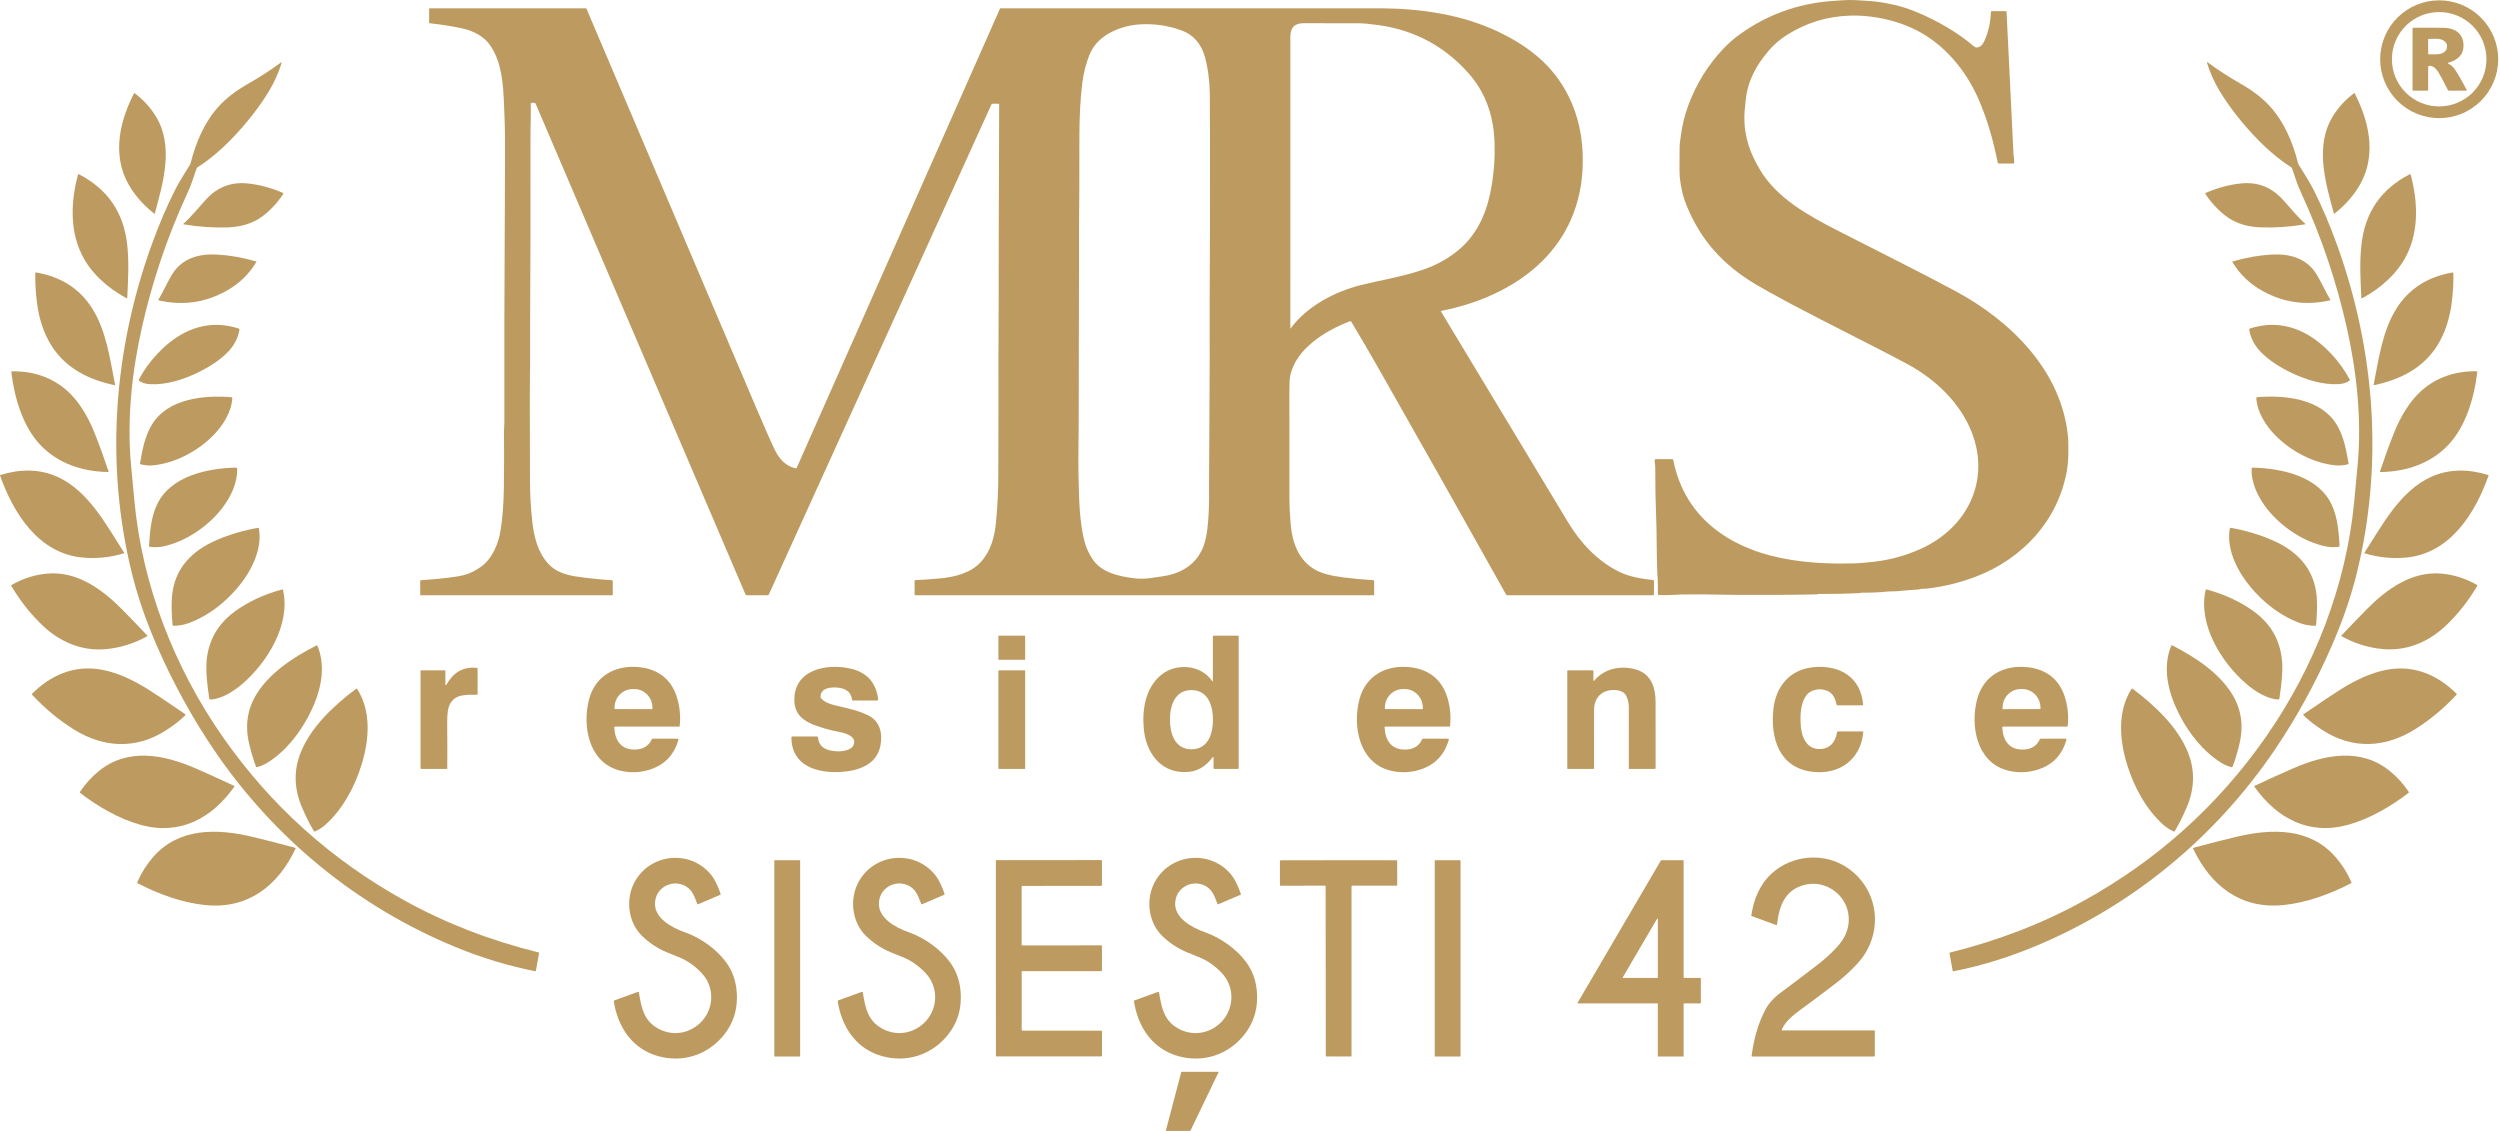 <svg width="400" height="181" viewBox="0 0 400 181" fill="none" xmlns="http://www.w3.org/2000/svg">
<path d="M321.05 1.903L322.164 24.793C322.165 24.816 322.168 24.838 322.174 24.858C322.238 25.1 322.27 25.495 322.272 26.043C322.272 26.076 322.259 26.107 322.235 26.13C322.212 26.153 322.18 26.166 322.147 26.166H319.812C319.771 26.165 319.732 26.151 319.701 26.126C319.67 26.1 319.648 26.065 319.64 26.025C318.918 22.458 317.98 19.095 316.534 15.8C314.486 11.134 310.969 6.962 306.433 4.737C304.665 3.869 302.748 3.247 300.683 2.87C299.075 2.576 297.548 2.452 296.099 2.495C292.38 2.606 288.983 3.639 285.909 5.592C284.792 6.3 283.815 7.145 282.975 8.125C280.96 10.482 279.63 12.964 279.312 16.037C279.218 16.942 279.163 17.499 279.147 17.708C278.973 19.859 279.273 21.963 280.046 24.018C280.392 24.935 280.889 25.95 281.537 27.063C284.25 31.724 289.46 34.57 294.223 36.995C302.284 41.097 307.846 43.881 312.87 46.578C321.843 51.4 329.994 59.493 330.9 70.096C330.934 70.489 330.944 71.37 330.929 72.741C330.918 73.663 330.838 74.539 330.69 75.371C329.264 83.33 323.579 89.44 316.083 92.284C313.536 93.25 310.907 93.884 308.197 94.188C307.814 94.231 307.471 94.17 307.137 94.29C307.081 94.31 307.023 94.322 306.963 94.325C305.776 94.391 304.705 94.474 303.749 94.573C303.086 94.642 302.408 94.591 301.711 94.671C300.733 94.783 299.443 94.836 297.839 94.829C297.804 94.828 297.75 94.841 297.676 94.868C297.622 94.888 297.565 94.9 297.507 94.903C295.388 95.006 293.233 95.049 291.041 95.031C290.99 95.031 290.937 95.042 290.88 95.064C290.818 95.085 290.764 95.097 290.716 95.098C287.029 95.181 282.568 95.208 277.335 95.18C277.208 95.178 277.054 95.176 276.875 95.171C273.917 95.102 271.408 95.083 269.348 95.112C268.146 95.129 266.712 95.286 265.393 95.206C265.358 95.204 265.325 95.189 265.301 95.163C265.277 95.138 265.264 95.105 265.264 95.07L265.242 92.604C265.242 92.562 265.235 92.52 265.221 92.48C265.2 92.408 265.184 92.224 265.174 91.928C265.098 89.364 265.06 87.532 265.06 86.431C265.059 85.181 265.033 83.955 264.983 82.752C264.883 80.364 264.836 77.692 264.842 74.736C264.844 74.343 264.722 73.967 264.756 73.594C264.76 73.557 264.777 73.522 264.805 73.497C264.832 73.471 264.868 73.457 264.905 73.458H267.557C267.595 73.458 267.633 73.471 267.662 73.495C267.692 73.519 267.711 73.553 267.718 73.59C269.627 83.279 277.405 88.151 286.665 89.591C290.2 90.141 293.542 90.232 296.864 90.135C297.55 90.115 298.582 90.025 299.961 89.864C302.425 89.577 304.822 88.92 307.153 87.893C314.665 84.586 318.568 76.992 315.451 69.094C313.605 64.414 309.601 60.621 305.172 58.249C303.458 57.33 301.886 56.507 300.458 55.781C293.039 52.006 288.405 49.623 286.557 48.631C283.955 47.233 282.063 46.183 280.883 45.481C278.274 43.931 276.069 42.138 274.268 40.102C272.492 38.096 271.038 35.735 269.907 33.019C269.305 31.577 269.081 30.514 268.844 29.012C268.762 28.487 268.719 27.868 268.715 27.155C268.709 25.657 268.715 24.417 268.736 23.435C268.746 22.93 268.864 22.334 268.938 21.739C269.136 20.109 269.527 18.502 270.109 16.918C271.379 13.458 273.257 10.414 275.744 7.785C276.479 7.009 277.437 6.164 278.315 5.531C282.654 2.399 287.517 0.614 292.905 0.176C292.951 0.172 293.595 0.127 294.835 0.04C296.411 -0.07 297.725 0.072 299.312 0.178C300.362 0.249 301.61 0.446 303.055 0.771C304.22 1.031 305.421 1.418 306.657 1.931C309.882 3.269 313.14 5.122 315.865 7.445C316.111 7.654 316.423 7.652 316.801 7.438C317.091 7.274 317.35 6.919 317.58 6.374C318.172 4.974 318.493 3.487 318.543 1.911C318.544 1.877 318.558 1.845 318.583 1.821C318.607 1.798 318.64 1.784 318.674 1.784H320.925C320.957 1.784 320.988 1.797 321.011 1.819C321.035 1.841 321.048 1.871 321.05 1.903Z" fill="#BD9B60"/>
<path d="M399.712 9.479C399.712 11.979 398.718 14.376 396.947 16.143C395.176 17.911 392.774 18.904 390.27 18.904C387.766 18.904 385.364 17.911 383.594 16.143C381.823 14.376 380.828 11.979 380.828 9.479C380.828 6.98 381.823 4.583 383.594 2.815C385.364 1.048 387.766 0.055 390.27 0.055C392.774 0.055 395.176 1.048 396.947 2.815C398.718 4.583 399.712 6.98 399.712 9.479ZM397.832 9.477C397.832 7.475 397.035 5.555 395.616 4.139C394.198 2.723 392.274 1.928 390.268 1.928C388.262 1.928 386.338 2.723 384.92 4.139C383.502 5.555 382.705 7.475 382.705 9.477C382.705 11.479 383.502 13.4 384.92 14.816C386.338 16.231 388.262 17.027 390.268 17.027C391.261 17.027 392.245 16.831 393.163 16.452C394.08 16.073 394.914 15.517 395.616 14.816C396.319 14.114 396.876 13.282 397.256 12.366C397.636 11.45 397.832 10.469 397.832 9.477Z" fill="#BD9B60"/>
<path d="M230.569 49.752C230.563 49.754 230.557 49.757 230.551 49.761C230.546 49.765 230.542 49.77 230.539 49.776C230.536 49.783 230.535 49.789 230.535 49.796C230.536 49.803 230.537 49.809 230.541 49.815C232.609 53.256 239.386 64.496 250.871 83.534C252.887 86.877 255.616 89.808 259.13 91.517C260.736 92.296 262.708 92.612 264.515 92.811C264.548 92.816 264.579 92.832 264.601 92.857C264.623 92.882 264.635 92.914 264.636 92.948V95.082C264.636 95.123 264.619 95.163 264.59 95.192C264.56 95.222 264.52 95.238 264.479 95.238H241.15C241.115 95.238 241.081 95.229 241.051 95.212C241.022 95.194 240.997 95.169 240.98 95.139C233.834 82.362 227.088 70.397 220.74 59.244C219.151 56.455 217.638 53.861 216.199 51.462C216.179 51.429 216.148 51.404 216.112 51.392C216.076 51.379 216.037 51.38 216.001 51.393C212.142 52.867 207.383 55.744 206.443 60.071C206.348 60.508 206.299 61.288 206.298 62.412C206.293 69.438 206.295 75.239 206.306 79.816C206.309 81.01 206.378 82.382 206.512 83.933C206.769 86.893 207.824 89.705 210.484 91.187C211.485 91.745 212.994 92.147 215.012 92.394C216.701 92.602 218.268 92.745 219.714 92.824C219.755 92.826 219.793 92.844 219.821 92.874C219.849 92.904 219.865 92.943 219.865 92.985V95.173C219.865 95.191 219.858 95.207 219.846 95.219C219.833 95.232 219.817 95.238 219.799 95.238H146.474C146.436 95.238 146.399 95.223 146.373 95.197C146.346 95.17 146.331 95.134 146.331 95.096V92.95C146.331 92.916 146.344 92.882 146.368 92.858C146.391 92.833 146.423 92.819 146.457 92.818C147.435 92.784 148.718 92.695 150.306 92.553C152.719 92.335 155.277 91.73 156.944 89.906C158.573 88.121 159.145 85.832 159.367 83.478C159.62 80.788 159.74 78.228 159.728 75.799C159.728 75.731 159.728 75.645 159.728 75.54C159.754 68.28 159.761 62.056 159.75 56.87C159.75 56.812 159.752 56.557 159.755 56.107C159.783 52.748 159.798 46.552 159.799 37.518C159.799 37.342 159.8 37.104 159.801 36.805C159.825 28.148 159.846 21.454 159.867 16.722C159.867 16.688 159.853 16.656 159.83 16.632C159.806 16.608 159.774 16.594 159.74 16.594H158.849C158.8 16.594 158.753 16.608 158.712 16.634C158.671 16.661 158.638 16.698 158.618 16.743L123.018 95.106C123 95.146 122.971 95.179 122.934 95.203C122.898 95.226 122.855 95.238 122.812 95.238H119.453C119.418 95.238 119.383 95.228 119.354 95.208C119.324 95.189 119.301 95.161 119.287 95.129L85.68 16.549C85.673 16.532 85.662 16.517 85.648 16.504C85.634 16.492 85.617 16.483 85.599 16.478C85.409 16.428 85.221 16.421 85.034 16.458C85.002 16.463 84.973 16.48 84.952 16.505C84.932 16.53 84.921 16.562 84.921 16.594C84.962 18.123 84.882 19.831 84.882 21.148C84.884 23.366 84.88 29.111 84.872 38.383C84.872 38.504 84.872 38.691 84.87 38.943C84.824 48.793 84.807 54.969 84.819 57.471C84.821 57.64 84.819 57.81 84.815 57.98C84.766 60.423 84.759 66.701 84.795 76.813C84.802 78.998 84.92 81.169 85.15 83.326C85.421 85.873 86.047 88.42 87.783 90.264C88.901 91.454 90.449 91.979 92.177 92.237C94.109 92.525 96.014 92.723 97.892 92.83C97.932 92.832 97.969 92.85 97.997 92.879C98.024 92.908 98.039 92.947 98.039 92.987V95.155C98.039 95.166 98.037 95.177 98.033 95.187C98.028 95.197 98.022 95.206 98.015 95.214C98.007 95.222 97.998 95.228 97.987 95.232C97.977 95.236 97.966 95.238 97.955 95.238H67.302C67.284 95.238 67.267 95.231 67.254 95.219C67.242 95.206 67.234 95.189 67.234 95.171V92.974C67.234 92.939 67.248 92.904 67.273 92.878C67.297 92.852 67.331 92.836 67.367 92.834C69.786 92.663 72.53 92.419 74.172 92.03C75.049 91.822 75.983 91.368 76.974 90.668C78.771 89.397 79.771 86.94 80.095 84.855C80.413 82.8 80.588 80.52 80.619 78.016C80.664 74.536 80.67 71.557 80.638 69.08C80.632 68.597 80.697 68.113 80.697 67.651C80.698 65.353 80.698 60.059 80.697 51.77C80.697 51.648 80.698 51.444 80.699 51.159C80.706 49.334 80.727 43.921 80.762 34.922C80.763 34.743 80.765 34.556 80.766 34.362C80.799 28.786 80.81 24.578 80.799 21.739C80.795 20.745 80.745 19.1 80.648 16.802C80.501 13.342 80.281 9.995 78.459 7.296C77.454 5.803 75.714 4.926 73.96 4.545C72.386 4.203 70.659 3.929 68.778 3.724C68.746 3.721 68.717 3.706 68.695 3.682C68.674 3.658 68.662 3.626 68.662 3.594V1.42C68.662 1.395 68.672 1.372 68.689 1.355C68.705 1.338 68.728 1.328 68.752 1.328H93.735C93.757 1.328 93.779 1.335 93.798 1.347C93.816 1.359 93.831 1.377 93.839 1.397C93.895 1.536 102.937 22.796 120.964 65.179C122.387 68.523 123.398 70.806 123.997 72.028C124.699 73.459 125.723 74.597 127.326 74.939C127.354 74.946 127.384 74.942 127.409 74.929C127.435 74.916 127.455 74.895 127.467 74.868L159.991 1.395C160 1.375 160.015 1.358 160.033 1.346C160.051 1.334 160.072 1.328 160.093 1.328C200.764 1.328 221.129 1.328 221.188 1.328C227.508 1.391 233.982 2.366 239.671 5.054C243.583 6.904 246.59 9.155 248.693 11.807C252.236 16.278 253.564 21.747 253.184 27.464C252.334 40.228 242.327 47.427 230.569 49.752ZM206.502 52.544C209.14 48.989 213.472 46.696 217.721 45.613C220.165 44.988 224.691 44.241 228.073 43.013C229.922 42.343 231.612 41.4 233.142 40.185C236.081 37.852 237.682 34.541 238.435 30.907C239.015 28.112 239.24 25.282 239.108 22.417C238.922 18.349 237.611 14.654 234.867 11.604C231.071 7.383 226.357 4.862 220.727 4.042C219.287 3.833 218.183 3.728 217.413 3.727C212.173 3.721 209.262 3.716 208.679 3.712C207.151 3.704 206.492 4.337 206.455 5.858C206.452 5.984 206.452 21.541 206.453 52.527C206.453 52.533 206.454 52.539 206.457 52.544C206.461 52.549 206.466 52.553 206.471 52.555C206.477 52.557 206.483 52.557 206.489 52.554C206.494 52.553 206.499 52.549 206.502 52.544ZM184.107 92.488C185.617 92.28 186.576 92.129 186.983 92.034C189.465 91.457 191.229 90.133 192.275 88.064C192.816 86.991 193.161 85.413 193.309 83.328C193.435 81.55 193.482 79.921 193.448 78.442C193.446 78.391 193.447 78.069 193.45 77.474C193.508 65.249 193.541 58.717 193.547 57.878C193.549 57.509 193.55 57.305 193.55 57.267C193.526 52.436 193.541 45.939 193.592 37.775C193.594 37.468 193.594 37.247 193.594 37.113C193.608 23.997 193.601 16.65 193.574 15.073C193.537 12.893 193.278 10.921 192.795 9.157C192.196 6.963 190.913 5.52 188.946 4.826C186.789 4.066 184.591 3.758 182.351 3.902C179.318 4.095 175.726 5.565 174.447 8.479C173.801 9.949 173.372 11.57 173.16 13.345C172.854 15.898 172.702 18.713 172.703 21.79C172.704 28.862 172.686 33.578 172.648 35.94C172.643 36.252 172.64 36.473 172.642 36.602C172.67 39.373 172.634 45.3 172.617 53.704C172.601 61.822 172.619 66.936 172.546 72.49C172.519 74.604 172.56 77.083 172.67 79.928C172.759 82.197 172.982 84.184 173.341 85.889C173.632 87.282 174.138 88.497 174.857 89.536C176.291 91.608 178.89 92.178 181.366 92.512C182.234 92.629 183.147 92.621 184.107 92.488Z" fill="#BD9B60"/>
<path d="M391.695 10.181C392.142 10.38 392.5 10.68 392.768 11.08C393.422 12.058 394.057 13.23 394.663 14.364C394.671 14.38 394.675 14.397 394.674 14.414C394.674 14.432 394.669 14.448 394.66 14.463C394.651 14.478 394.638 14.49 394.623 14.499C394.607 14.507 394.59 14.511 394.573 14.511H391.835C391.799 14.511 391.763 14.501 391.731 14.481C391.7 14.461 391.674 14.433 391.658 14.399C391.212 13.483 390.731 12.578 390.216 11.685C389.887 11.111 389.341 10.447 388.617 10.539C388.586 10.543 388.558 10.558 388.538 10.581C388.517 10.603 388.506 10.633 388.507 10.663V14.395C388.507 14.425 388.494 14.454 388.473 14.476C388.452 14.497 388.423 14.509 388.392 14.509H386.134C386.101 14.509 386.069 14.496 386.045 14.473C386.021 14.449 386.008 14.418 386.008 14.385V4.551C386.008 4.52 386.02 4.49 386.042 4.467C386.065 4.445 386.095 4.433 386.126 4.433C388.903 4.426 390.544 4.43 391.048 4.445C392.774 4.498 394.132 5.333 394.163 7.23C394.189 8.861 393.129 9.625 391.703 10.052C391.69 10.056 391.678 10.065 391.67 10.076C391.661 10.087 391.656 10.1 391.655 10.114C391.654 10.127 391.658 10.141 391.665 10.153C391.672 10.165 391.682 10.175 391.695 10.181ZM388.498 6.277L388.515 8.639C388.515 8.654 388.521 8.669 388.531 8.68C388.542 8.69 388.557 8.696 388.572 8.696L389.914 8.686C390.342 8.683 390.752 8.561 391.053 8.346C391.355 8.132 391.523 7.842 391.521 7.542V7.334C391.52 7.185 391.478 7.038 391.396 6.901C391.314 6.763 391.194 6.639 391.043 6.535C390.892 6.43 390.713 6.348 390.517 6.292C390.32 6.237 390.11 6.209 389.898 6.21L388.555 6.22C388.54 6.22 388.526 6.226 388.515 6.237C388.504 6.248 388.498 6.262 388.498 6.277Z" fill="#BD9B60"/>
<path d="M44.949 9.992C44.961 9.982 44.975 9.977 44.99 9.977C45.006 9.976 45.021 9.981 45.033 9.989C45.046 9.998 45.055 10.01 45.06 10.025C45.065 10.039 45.065 10.055 45.061 10.069C44.564 11.674 43.877 13.198 42.998 14.644C41.635 16.89 39.914 19.142 37.836 21.399C35.752 23.663 33.675 25.452 31.604 26.766C31.534 26.811 31.481 26.877 31.453 26.954C31.268 27.457 31.032 28.152 30.744 29.038C30.579 29.546 30.297 30.232 29.899 31.095C26.776 37.886 24.386 44.949 22.729 52.285C21.108 59.468 20.296 67.053 20.957 74.311C20.977 74.525 21.16 76.477 21.505 80.164C22.774 93.679 27.921 106.862 35.692 117.971C43.319 128.874 52.984 137.57 64.685 144.058C71.236 147.69 78.393 150.467 86.158 152.389C86.189 152.397 86.215 152.415 86.232 152.441C86.249 152.467 86.255 152.499 86.25 152.53L85.75 155.291C85.747 155.307 85.741 155.322 85.732 155.336C85.723 155.35 85.712 155.362 85.698 155.371C85.685 155.38 85.669 155.387 85.654 155.39C85.638 155.393 85.621 155.394 85.605 155.39C81.368 154.55 77.169 153.28 73.01 151.579C57.199 145.111 43.814 134.084 34.256 120.013C30.749 114.85 27.689 109.271 25.077 103.277C23.351 99.319 22.026 95.466 21.102 91.717C16.806 74.313 18.17 56.089 24.241 39.237C25.403 36.01 26.662 33.056 28.016 30.372C28.726 28.967 29.713 27.469 30.387 26.381C30.439 26.295 30.479 26.202 30.503 26.105C31.331 22.77 32.751 19.427 35.109 16.902C36.286 15.641 37.787 14.491 39.61 13.453C41.6 12.32 43.379 11.166 44.949 9.992Z" fill="#BD9B60"/>
<path d="M353.231 9.976C354.801 11.15 356.581 12.304 358.571 13.437C360.395 14.476 361.896 15.625 363.073 16.886C365.431 19.413 366.851 22.756 367.681 26.091C367.705 26.188 367.745 26.282 367.797 26.368C368.47 27.455 369.458 28.954 370.168 30.36C371.522 33.044 372.781 35.999 373.943 39.225C380.016 56.081 381.38 74.309 377.084 91.717C376.16 95.466 374.834 99.32 373.107 103.28C370.495 109.275 367.435 114.855 363.928 120.02C354.367 134.092 340.98 145.121 325.166 151.592C321.005 153.293 316.806 154.563 312.568 155.403C312.552 155.406 312.536 155.406 312.52 155.403C312.504 155.4 312.489 155.393 312.476 155.384C312.462 155.375 312.451 155.363 312.442 155.349C312.433 155.335 312.427 155.32 312.424 155.303L311.924 152.543C311.918 152.512 311.925 152.48 311.942 152.454C311.959 152.428 311.985 152.409 312.016 152.402C319.782 150.48 326.941 147.702 333.492 144.069C345.195 137.579 354.862 128.882 362.492 117.976C370.263 106.865 375.412 93.68 376.681 80.163C377.026 76.474 377.209 74.522 377.229 74.308C377.89 67.047 377.078 59.461 375.455 52.278C373.798 44.94 371.408 37.875 368.285 31.083C367.886 30.22 367.605 29.534 367.44 29.025C367.152 28.139 366.915 27.444 366.729 26.94C366.701 26.863 366.648 26.798 366.578 26.753C364.507 25.439 362.429 23.65 360.346 21.386C358.267 19.127 356.545 16.875 355.181 14.628C354.303 13.183 353.615 11.658 353.119 10.053C353.115 10.039 353.115 10.023 353.12 10.009C353.125 9.995 353.134 9.982 353.147 9.974C353.159 9.965 353.174 9.961 353.189 9.961C353.205 9.961 353.219 9.967 353.231 9.976Z" fill="#BD9B60"/>
<path d="M21.522 14.896C22.928 15.949 24.071 17.197 24.951 18.638C27.823 23.343 26.145 29.152 24.766 34.15C24.763 34.16 24.758 34.169 24.751 34.176C24.744 34.184 24.735 34.189 24.725 34.192C24.715 34.195 24.705 34.196 24.695 34.194C24.685 34.192 24.676 34.187 24.668 34.181C22.508 32.481 20.631 30.227 19.732 27.664C18.242 23.419 19.425 18.862 21.451 14.912C21.454 14.906 21.459 14.901 21.464 14.897C21.47 14.892 21.476 14.889 21.483 14.888C21.49 14.886 21.497 14.886 21.504 14.888C21.51 14.889 21.517 14.892 21.522 14.896Z" fill="#BD9B60"/>
<path d="M376.666 14.896C376.672 14.892 376.678 14.889 376.685 14.888C376.692 14.886 376.699 14.886 376.706 14.888C376.712 14.889 376.719 14.892 376.724 14.897C376.73 14.901 376.734 14.906 376.738 14.912C378.763 18.862 379.944 23.419 378.455 27.663C377.555 30.227 375.679 32.481 373.519 34.179C373.511 34.185 373.502 34.19 373.492 34.192C373.482 34.194 373.471 34.193 373.462 34.19C373.452 34.187 373.443 34.181 373.436 34.174C373.429 34.167 373.424 34.158 373.421 34.148C372.042 29.15 370.365 23.341 373.237 18.638C374.117 17.197 375.26 15.949 376.666 14.896Z" fill="#BD9B60"/>
<path d="M20.23 47.708C17.252 46.108 14.545 43.726 13.066 40.698C11.134 36.748 11.357 32.114 12.491 27.914C12.494 27.904 12.499 27.894 12.506 27.885C12.513 27.877 12.522 27.87 12.532 27.866C12.542 27.861 12.553 27.859 12.563 27.859C12.574 27.86 12.585 27.862 12.595 27.867C17.213 30.225 19.801 34.001 20.358 39.196C20.664 42.042 20.495 44.888 20.362 47.633C20.361 47.648 20.357 47.663 20.348 47.676C20.34 47.689 20.329 47.699 20.316 47.707C20.303 47.714 20.288 47.718 20.273 47.719C20.258 47.719 20.243 47.715 20.23 47.708Z" fill="#BD9B60"/>
<path d="M377.814 47.643C377.683 44.896 377.514 42.046 377.822 39.198C378.382 33.999 380.974 30.221 385.596 27.863C385.606 27.858 385.616 27.856 385.627 27.855C385.638 27.855 385.649 27.858 385.659 27.862C385.669 27.866 385.678 27.873 385.685 27.881C385.692 27.89 385.697 27.9 385.7 27.91C386.834 32.114 387.054 36.752 385.121 40.704C383.638 43.734 380.929 46.118 377.947 47.718C377.933 47.725 377.919 47.729 377.904 47.729C377.889 47.729 377.874 47.725 377.861 47.717C377.847 47.71 377.836 47.699 377.828 47.686C377.82 47.673 377.815 47.658 377.814 47.643Z" fill="#BD9B60"/>
<path d="M45.325 31.027C44.255 32.693 42.535 34.432 40.962 35.264C39.677 35.944 38.184 36.316 36.483 36.38C34.175 36.467 31.796 36.303 29.346 35.889C29.338 35.889 29.332 35.885 29.326 35.881C29.32 35.876 29.316 35.87 29.314 35.862C29.312 35.855 29.312 35.848 29.314 35.841C29.316 35.834 29.32 35.827 29.326 35.822C30.698 34.601 31.843 33.114 33.038 31.834C34.823 29.92 37.005 29.091 39.581 29.346C41.47 29.533 43.368 30.039 45.275 30.865C45.29 30.871 45.303 30.881 45.314 30.893C45.325 30.905 45.334 30.919 45.339 30.935C45.343 30.95 45.345 30.967 45.342 30.983C45.34 30.999 45.334 31.014 45.325 31.027Z" fill="#BD9B60"/>
<path d="M352.913 30.865C354.818 30.039 356.715 29.533 358.604 29.346C361.181 29.091 363.362 29.919 365.147 31.832C366.343 33.112 367.487 34.599 368.86 35.82C368.865 35.825 368.869 35.832 368.871 35.839C368.873 35.846 368.873 35.853 368.871 35.86C368.869 35.867 368.865 35.874 368.859 35.879C368.854 35.883 368.847 35.886 368.839 35.888C366.389 36.301 364.01 36.465 361.702 36.378C360.002 36.316 358.51 35.944 357.225 35.264C355.652 34.432 353.933 32.693 352.862 31.028C352.853 31.014 352.847 30.999 352.845 30.983C352.843 30.967 352.844 30.95 352.849 30.935C352.854 30.919 352.862 30.905 352.873 30.893C352.884 30.881 352.898 30.871 352.913 30.865Z" fill="#BD9B60"/>
<path d="M41.026 41.9C39.867 43.853 38.261 45.402 36.209 46.547C32.835 48.428 29.23 48.933 25.396 48.063C25.384 48.061 25.373 48.056 25.364 48.048C25.354 48.041 25.347 48.031 25.342 48.02C25.337 48.008 25.335 47.996 25.336 47.984C25.337 47.972 25.34 47.96 25.347 47.949C26.15 46.608 26.768 45.154 27.535 43.906C29.118 41.324 31.813 40.567 34.705 40.728C36.801 40.844 38.9 41.216 41.004 41.841C41.01 41.843 41.015 41.846 41.02 41.85C41.024 41.854 41.027 41.859 41.03 41.864C41.032 41.87 41.033 41.876 41.032 41.883C41.032 41.889 41.03 41.895 41.026 41.9Z" fill="#BD9B60"/>
<path d="M357.17 41.903C357.167 41.898 357.165 41.891 357.164 41.885C357.164 41.879 357.165 41.873 357.167 41.867C357.169 41.861 357.172 41.856 357.177 41.852C357.181 41.848 357.187 41.845 357.192 41.844C359.295 41.217 361.393 40.845 363.487 40.728C366.379 40.565 369.072 41.321 370.657 43.902C371.424 45.148 372.042 46.602 372.846 47.944C372.851 47.954 372.855 47.966 372.855 47.978C372.856 47.99 372.854 48.002 372.849 48.013C372.844 48.023 372.837 48.033 372.828 48.041C372.819 48.048 372.808 48.053 372.797 48.056C368.963 48.927 365.36 48.423 361.988 46.545C359.936 45.402 358.33 43.855 357.17 41.903Z" fill="#BD9B60"/>
<path d="M5.783 43.596C9.749 44.273 12.729 46.174 14.721 49.298C17.03 52.918 17.611 57.534 18.413 61.561C18.415 61.571 18.414 61.58 18.411 61.59C18.408 61.599 18.403 61.607 18.396 61.614C18.389 61.621 18.38 61.626 18.371 61.629C18.361 61.632 18.351 61.632 18.341 61.63C14.176 60.745 10.586 58.949 8.285 55.386C6.964 53.34 6.217 50.862 5.907 48.366C5.696 46.66 5.611 45.106 5.65 43.703C5.651 43.687 5.655 43.671 5.662 43.657C5.669 43.642 5.68 43.629 5.692 43.619C5.705 43.609 5.719 43.601 5.735 43.597C5.75 43.593 5.767 43.593 5.783 43.596Z" fill="#BD9B60"/>
<path d="M392.539 43.707C392.579 45.109 392.493 46.663 392.282 48.368C391.972 50.864 391.226 53.34 389.906 55.386C387.607 58.947 384.017 60.743 379.854 61.628C379.844 61.63 379.834 61.63 379.824 61.627C379.815 61.624 379.806 61.619 379.799 61.612C379.792 61.605 379.787 61.597 379.784 61.587C379.781 61.578 379.78 61.569 379.782 61.559C380.584 57.534 381.165 52.92 383.472 49.302C385.463 46.178 388.441 44.277 392.407 43.599C392.422 43.597 392.439 43.597 392.454 43.601C392.47 43.605 392.484 43.613 392.497 43.623C392.51 43.633 392.52 43.646 392.527 43.66C392.534 43.675 392.538 43.691 392.539 43.707Z" fill="#BD9B60"/>
<path d="M22.21 60.742C23.707 57.886 26.367 54.937 29.272 53.376C32.118 51.847 35.085 51.575 38.174 52.557C38.22 52.572 38.259 52.603 38.284 52.644C38.309 52.686 38.319 52.735 38.31 52.783C38.082 54.115 37.455 55.304 36.43 56.35C35.232 57.572 33.604 58.675 31.546 59.661C29.299 60.738 26.535 61.614 24.018 61.471C23.259 61.428 22.669 61.241 22.247 60.911C22.222 60.891 22.205 60.864 22.198 60.833C22.192 60.802 22.196 60.77 22.21 60.742Z" fill="#BD9B60"/>
<path d="M375.921 60.904C375.499 61.232 374.91 61.418 374.153 61.462C371.638 61.604 368.878 60.729 366.632 59.654C364.577 58.668 362.951 57.566 361.755 56.345C360.731 55.3 360.105 54.113 359.878 52.782C359.87 52.735 359.879 52.685 359.904 52.644C359.929 52.602 359.968 52.571 360.015 52.556C363.099 51.575 366.062 51.848 368.904 53.375C371.807 54.937 374.463 57.88 375.958 60.735C375.972 60.763 375.976 60.795 375.97 60.826C375.963 60.857 375.946 60.884 375.921 60.904Z" fill="#BD9B60"/>
<path d="M17.289 75.519C13.179 75.48 9.211 74.122 6.443 71.18C3.578 68.138 2.297 63.543 1.813 59.542C1.811 59.526 1.813 59.51 1.818 59.494C1.823 59.478 1.831 59.464 1.842 59.452C1.853 59.439 1.866 59.429 1.88 59.423C1.895 59.416 1.911 59.412 1.927 59.412C5.356 59.36 8.272 60.376 10.676 62.458C12.622 64.148 14.123 66.748 15.102 69.199C15.832 71.018 16.587 73.088 17.366 75.411C17.371 75.423 17.372 75.436 17.37 75.449C17.368 75.462 17.363 75.474 17.356 75.485C17.348 75.495 17.338 75.504 17.326 75.51C17.315 75.516 17.302 75.519 17.289 75.519Z" fill="#BD9B60"/>
<path d="M380.801 75.419C381.58 73.096 382.335 71.023 383.065 69.201C384.047 66.748 385.548 64.146 387.496 62.454C389.901 60.369 392.82 59.353 396.253 59.404C396.269 59.404 396.285 59.408 396.299 59.415C396.314 59.422 396.327 59.431 396.338 59.444C396.349 59.456 396.357 59.47 396.362 59.486C396.367 59.502 396.369 59.518 396.367 59.535C395.883 63.539 394.6 68.139 391.732 71.184C388.962 74.129 384.991 75.489 380.879 75.527C380.866 75.527 380.853 75.524 380.841 75.518C380.83 75.512 380.82 75.504 380.812 75.493C380.805 75.483 380.8 75.471 380.798 75.458C380.796 75.445 380.797 75.432 380.801 75.419Z" fill="#BD9B60"/>
<path d="M37.038 63.554C37.076 63.557 37.111 63.575 37.136 63.604C37.161 63.632 37.173 63.669 37.17 63.707C37.028 65.942 35.698 68.048 34.133 69.652C31.688 72.154 27.983 74.154 24.395 74.463C23.779 74.516 23.142 74.455 22.484 74.28C22.456 74.272 22.432 74.255 22.416 74.231C22.401 74.207 22.395 74.177 22.401 74.15C22.776 71.985 23.153 69.86 24.279 67.976C26.798 63.762 32.636 63.186 37.038 63.554Z" fill="#BD9B60"/>
<path d="M361.141 63.548C365.543 63.184 371.378 63.762 373.896 67.979C375.019 69.862 375.397 71.988 375.768 74.152C375.773 74.18 375.767 74.208 375.752 74.232C375.736 74.256 375.712 74.273 375.684 74.28C375.026 74.455 374.389 74.516 373.773 74.463C370.187 74.152 366.485 72.149 364.041 69.646C362.477 68.042 361.149 65.937 361.008 63.701C361.005 63.664 361.018 63.627 361.043 63.598C361.067 63.569 361.103 63.552 361.141 63.548Z" fill="#BD9B60"/>
<path d="M37.933 74.955C38.033 77.278 36.893 79.597 35.455 81.423C33.207 84.274 29.604 86.746 25.937 87.458C25.307 87.58 24.643 87.587 23.944 87.478C23.915 87.474 23.888 87.459 23.869 87.436C23.851 87.412 23.842 87.383 23.844 87.354C23.991 85.08 24.146 82.844 25.101 80.778C27.236 76.15 33.197 74.916 37.78 74.812C37.819 74.812 37.857 74.826 37.886 74.853C37.914 74.88 37.931 74.916 37.933 74.955Z" fill="#BD9B60"/>
<path d="M360.417 74.82C364.994 74.924 370.948 76.156 373.082 80.778C374.036 82.842 374.192 85.074 374.338 87.346C374.341 87.375 374.332 87.404 374.313 87.427C374.295 87.45 374.268 87.465 374.238 87.47C373.541 87.579 372.877 87.572 372.248 87.45C368.584 86.739 364.986 84.271 362.74 81.423C361.302 79.599 360.164 77.284 360.264 74.963C360.266 74.924 360.282 74.888 360.311 74.861C360.34 74.834 360.378 74.82 360.417 74.82Z" fill="#BD9B60"/>
<path d="M19.831 88.521C17.635 89.193 15.417 89.422 13.176 89.207C6.118 88.529 2.132 82.077 0.003 76.077C0 76.07 -0 76.062 0 76.055C0.001 76.047 0.003 76.04 0.006 76.033C0.01 76.027 0.014 76.021 0.02 76.016C0.026 76.011 0.032 76.008 0.039 76.006C3.162 75.033 6.295 74.992 9.167 76.283C14.179 78.537 17.037 84.06 19.864 88.43C19.869 88.437 19.872 88.446 19.874 88.456C19.875 88.465 19.874 88.475 19.87 88.483C19.867 88.492 19.862 88.5 19.855 88.507C19.849 88.513 19.84 88.518 19.831 88.521Z" fill="#BD9B60"/>
<path d="M378.347 88.525C378.338 88.522 378.33 88.517 378.323 88.511C378.317 88.504 378.311 88.496 378.308 88.487C378.305 88.479 378.304 88.469 378.305 88.46C378.306 88.45 378.31 88.441 378.315 88.434C381.142 84.062 384 78.539 389.011 76.283C391.883 74.992 395.018 75.033 398.141 76.006C398.148 76.008 398.155 76.011 398.161 76.016C398.166 76.021 398.171 76.027 398.174 76.033C398.178 76.04 398.18 76.047 398.181 76.055C398.181 76.062 398.18 76.07 398.178 76.077C396.048 82.077 392.063 88.531 385.005 89.209C382.763 89.425 380.543 89.197 378.347 88.525Z" fill="#BD9B60"/>
<path d="M27.608 99.987C27.451 98.2 27.419 96.703 27.515 95.496C27.88 90.927 30.719 88.089 34.75 86.371C36.796 85.496 38.984 84.855 41.314 84.447C41.335 84.443 41.356 84.448 41.374 84.46C41.392 84.472 41.404 84.491 41.408 84.512C41.95 87.283 40.688 90.361 39.088 92.629C36.916 95.71 33.714 98.436 30.122 99.719C29.334 99.999 28.543 100.133 27.749 100.12C27.714 100.119 27.68 100.105 27.654 100.081C27.628 100.056 27.611 100.023 27.608 99.987Z" fill="#BD9B60"/>
<path d="M370.436 100.12C369.642 100.133 368.852 99.999 368.064 99.719C364.474 98.436 361.274 95.71 359.101 92.629C357.502 90.361 356.242 87.283 356.784 84.512C356.788 84.491 356.8 84.472 356.818 84.46C356.835 84.448 356.857 84.443 356.878 84.447C359.207 84.855 361.395 85.497 363.44 86.373C367.471 88.091 370.308 90.929 370.673 95.496C370.767 96.703 370.735 98.2 370.577 99.987C370.575 100.023 370.559 100.056 370.533 100.081C370.507 100.105 370.472 100.119 370.436 100.12Z" fill="#BD9B60"/>
<path d="M1.866 93.586C3.678 92.558 5.562 91.956 7.519 91.778C12.298 91.34 16.341 94.272 19.533 97.501C20.511 98.489 21.864 99.893 23.594 101.714C23.599 101.718 23.602 101.724 23.604 101.73C23.606 101.737 23.607 101.743 23.606 101.75C23.605 101.756 23.602 101.762 23.598 101.768C23.595 101.773 23.59 101.778 23.584 101.781C21.464 102.964 19.239 103.659 16.91 103.866C13.042 104.208 9.528 102.679 6.782 100.05C4.861 98.211 3.207 96.112 1.821 93.755C1.813 93.741 1.808 93.725 1.806 93.709C1.804 93.693 1.805 93.676 1.809 93.66C1.813 93.645 1.82 93.63 1.83 93.617C1.84 93.605 1.852 93.594 1.866 93.586Z" fill="#BD9B60"/>
<path d="M396.354 93.75C394.97 96.107 393.318 98.204 391.399 100.042C388.658 102.668 385.147 104.195 381.284 103.855C378.956 103.65 376.733 102.957 374.616 101.774C374.61 101.771 374.605 101.767 374.601 101.761C374.598 101.756 374.595 101.75 374.594 101.743C374.593 101.737 374.594 101.73 374.596 101.724C374.598 101.718 374.601 101.712 374.606 101.707C376.333 99.888 377.684 98.486 378.661 97.499C381.849 94.272 385.888 91.342 390.661 91.778C392.616 91.955 394.499 92.557 396.309 93.584C396.323 93.591 396.335 93.602 396.345 93.615C396.355 93.628 396.362 93.642 396.366 93.658C396.37 93.673 396.371 93.689 396.369 93.705C396.367 93.721 396.362 93.737 396.354 93.75Z" fill="#BD9B60"/>
<path d="M45.283 94.398C46.537 99.9 42.796 105.945 38.802 109.402C37.446 110.574 35.441 111.877 33.632 111.924C33.598 111.925 33.566 111.913 33.54 111.891C33.514 111.87 33.497 111.84 33.491 111.806C33.103 109.306 32.949 107.411 33.028 106.122C33.24 102.661 34.745 99.904 37.544 97.853C39.665 96.298 42.195 95.117 45.134 94.309C45.15 94.305 45.166 94.304 45.182 94.306C45.198 94.308 45.214 94.314 45.227 94.322C45.241 94.33 45.254 94.341 45.263 94.355C45.273 94.368 45.279 94.383 45.283 94.398Z" fill="#BD9B60"/>
<path d="M353.052 94.309C355.99 95.117 358.52 96.297 360.642 97.852C363.44 99.902 364.946 102.658 365.158 106.118C365.237 107.407 365.083 109.302 364.697 111.802C364.691 111.836 364.674 111.866 364.648 111.887C364.622 111.909 364.589 111.921 364.556 111.92C362.747 111.873 360.742 110.572 359.385 109.4C355.391 105.943 351.648 99.9 352.903 94.398C352.906 94.383 352.913 94.368 352.923 94.355C352.932 94.341 352.944 94.33 352.958 94.322C352.972 94.314 352.987 94.308 353.004 94.306C353.02 94.304 353.036 94.305 353.052 94.309Z" fill="#BD9B60"/>
<path d="M163.944 101.703H159.824C159.779 101.703 159.742 101.74 159.742 101.785V105.49C159.742 105.535 159.779 105.572 159.824 105.572H163.944C163.989 105.572 164.026 105.535 164.026 105.49V101.785C164.026 101.74 163.989 101.703 163.944 101.703Z" fill="#BD9B60"/>
<path d="M194.057 121.124C192.849 122.688 191.579 123.537 189.504 123.539C185.6 123.541 183.387 120.345 183.02 116.745C182.697 113.601 183.258 109.984 185.861 107.925C188.225 106.054 192.17 106.333 193.957 108.986C193.963 108.996 193.973 109.004 193.984 109.008C193.996 109.013 194.008 109.013 194.02 109.01C194.031 109.006 194.042 108.999 194.049 108.989C194.056 108.979 194.059 108.967 194.059 108.955V101.819C194.059 101.788 194.071 101.759 194.094 101.737C194.116 101.715 194.146 101.703 194.177 101.703H198.092C198.118 101.703 198.142 101.713 198.161 101.732C198.179 101.75 198.189 101.775 198.189 101.801V122.912C198.189 122.943 198.177 122.973 198.155 122.996C198.133 123.018 198.103 123.03 198.071 123.03H194.275C194.245 123.03 194.217 123.018 194.196 122.997C194.175 122.975 194.163 122.946 194.163 122.916V121.159C194.163 121.147 194.159 121.135 194.151 121.125C194.144 121.115 194.134 121.108 194.122 121.104C194.111 121.101 194.098 121.1 194.086 121.104C194.075 121.108 194.064 121.115 194.057 121.124ZM187.189 115.159C187.195 117.342 187.958 119.893 190.644 119.887C193.331 119.88 194.081 117.325 194.077 115.143C194.071 112.96 193.308 110.409 190.622 110.415C187.936 110.421 187.185 112.976 187.189 115.159Z" fill="#BD9B60"/>
<path d="M50.633 103.271C50.648 103.263 50.664 103.259 50.68 103.258C50.696 103.257 50.713 103.259 50.728 103.265C50.743 103.27 50.757 103.279 50.769 103.29C50.781 103.301 50.79 103.315 50.797 103.33C52.272 106.936 51.248 110.92 49.485 114.349C47.929 117.376 45.612 120.322 42.672 122.106C42.239 122.368 41.72 122.582 41.116 122.747C41.087 122.755 41.057 122.752 41.031 122.739C41.004 122.726 40.984 122.704 40.973 122.676C40.592 121.714 40.231 120.523 39.888 119.105C39.169 116.135 39.562 113.441 41.067 111.024C43.182 107.628 46.915 105.171 50.633 103.271Z" fill="#BD9B60"/>
<path d="M347.562 103.263C351.28 105.167 355.011 107.63 357.12 111.028C358.624 113.449 359.015 116.144 358.291 119.115C357.947 120.532 357.584 121.722 357.202 122.684C357.191 122.712 357.17 122.734 357.144 122.747C357.117 122.759 357.087 122.762 357.059 122.754C356.454 122.588 355.935 122.374 355.503 122.112C352.563 120.325 350.25 117.375 348.698 114.345C346.94 110.914 345.92 106.926 347.399 103.322C347.405 103.307 347.414 103.294 347.426 103.282C347.438 103.271 347.452 103.263 347.467 103.257C347.483 103.252 347.499 103.249 347.515 103.25C347.531 103.251 347.547 103.256 347.562 103.263Z" fill="#BD9B60"/>
<path d="M108.557 118.338C107.806 121.003 106.062 122.662 103.323 123.316C101.853 123.667 100.399 123.637 98.96 123.229C94.122 121.855 93.153 116.032 94.254 111.88C95.25 108.124 98.454 106.379 102.209 106.737C105.138 107.016 107.335 108.553 108.269 111.447C108.763 112.975 108.924 114.555 108.751 116.186C108.749 116.206 108.74 116.224 108.726 116.237C108.712 116.25 108.693 116.258 108.673 116.258H98.389C98.374 116.258 98.359 116.261 98.346 116.266C98.332 116.272 98.32 116.281 98.309 116.291C98.299 116.302 98.291 116.314 98.286 116.328C98.281 116.342 98.278 116.357 98.279 116.372C98.377 118.491 99.409 120.083 101.824 119.92C103.001 119.84 103.818 119.302 104.274 118.306C104.289 118.271 104.315 118.242 104.346 118.221C104.378 118.201 104.415 118.19 104.453 118.19H108.443C108.461 118.19 108.479 118.194 108.495 118.202C108.511 118.21 108.526 118.222 108.537 118.236C108.548 118.25 108.555 118.267 108.559 118.285C108.562 118.303 108.562 118.321 108.557 118.338ZM98.366 113.452L104.347 113.464C104.358 113.464 104.368 113.46 104.376 113.452C104.383 113.445 104.388 113.434 104.388 113.423V113.226C104.389 112.836 104.314 112.449 104.17 112.088C104.025 111.727 103.812 111.399 103.544 111.123C103.275 110.846 102.956 110.627 102.605 110.477C102.254 110.327 101.878 110.25 101.497 110.249H101.224C100.457 110.248 99.721 110.56 99.177 111.116C98.633 111.672 98.327 112.426 98.326 113.214V113.411C98.326 113.417 98.327 113.422 98.329 113.427C98.331 113.432 98.334 113.436 98.338 113.44C98.341 113.444 98.346 113.447 98.351 113.449C98.356 113.451 98.361 113.452 98.366 113.452Z" fill="#BD9B60"/>
<path d="M140.304 112.087H136.479C136.444 112.087 136.41 112.074 136.384 112.05C136.358 112.027 136.341 111.995 136.336 111.961C136.199 110.983 135.649 110.375 134.686 110.134C133.57 109.857 131.249 109.823 131.284 111.507C131.286 111.581 131.313 111.651 131.359 111.706C131.875 112.325 132.748 112.641 133.505 112.824C135.945 113.416 137.12 113.612 138.868 114.44C140.824 115.367 141.246 117.362 140.867 119.313C140.273 122.35 137.387 123.317 134.658 123.503C130.839 123.763 126.623 122.615 126.625 117.953C126.625 117.922 126.637 117.892 126.66 117.87C126.682 117.849 126.712 117.836 126.743 117.836H130.737C130.772 117.836 130.806 117.849 130.832 117.873C130.858 117.897 130.874 117.929 130.878 117.965C131.047 119.701 132.349 120.107 133.844 120.206C134.654 120.261 136.298 120.1 136.614 119.101C137.046 117.739 135.106 117.262 134.103 117.071C132.801 116.825 131.52 116.464 130.242 115.98C128.461 115.304 127.172 114.237 127.1 112.185C126.919 107.109 132.312 106.091 136.128 106.987C138.715 107.592 140.173 109.217 140.504 111.863C140.507 111.891 140.505 111.919 140.496 111.946C140.488 111.973 140.473 111.998 140.455 112.019C140.436 112.04 140.412 112.057 140.386 112.069C140.36 112.081 140.332 112.087 140.304 112.087Z" fill="#BD9B60"/>
<path d="M231.698 118.192C231.716 118.192 231.734 118.196 231.75 118.204C231.767 118.212 231.781 118.224 231.792 118.239C231.803 118.253 231.811 118.27 231.814 118.287C231.818 118.305 231.817 118.323 231.812 118.341C231.06 121.005 229.315 122.664 226.576 123.317C225.106 123.666 223.652 123.636 222.213 123.227C217.377 121.849 216.41 116.028 217.513 111.877C218.511 108.12 221.715 106.377 225.471 106.738C228.4 107.019 230.595 108.556 231.529 111.449C232.021 112.977 232.181 114.557 232.008 116.189C232.007 116.208 231.998 116.226 231.983 116.24C231.969 116.253 231.95 116.26 231.931 116.26L221.646 116.256C221.631 116.256 221.617 116.259 221.603 116.265C221.589 116.271 221.577 116.279 221.567 116.29C221.556 116.3 221.548 116.313 221.543 116.327C221.538 116.341 221.535 116.355 221.536 116.37C221.634 118.49 222.664 120.082 225.079 119.919C226.257 119.84 227.073 119.303 227.529 118.306C227.545 118.272 227.57 118.242 227.602 118.222C227.633 118.201 227.671 118.19 227.708 118.19L231.698 118.192ZM221.628 113.452L227.604 113.465C227.617 113.465 227.629 113.46 227.637 113.451C227.646 113.442 227.651 113.43 227.651 113.418V113.229C227.652 112.837 227.577 112.45 227.432 112.088C227.286 111.727 227.072 111.398 226.802 111.121C226.532 110.844 226.211 110.624 225.857 110.474C225.504 110.324 225.125 110.246 224.742 110.246H224.498C223.726 110.245 222.985 110.557 222.438 111.114C221.891 111.671 221.582 112.427 221.581 113.216V113.406C221.581 113.418 221.586 113.43 221.595 113.439C221.603 113.448 221.615 113.452 221.628 113.452Z" fill="#BD9B60"/>
<path d="M298.128 117.169C297.71 121.479 294.401 123.937 290.142 123.507C284.686 122.955 283.193 118.114 283.762 113.309C284.135 110.151 286.018 107.571 289.212 106.895C291.278 106.458 293.755 106.694 295.501 107.901C297.047 108.969 297.912 110.578 298.095 112.727C298.097 112.742 298.095 112.758 298.089 112.773C298.084 112.788 298.076 112.802 298.065 112.814C298.054 112.825 298.041 112.835 298.026 112.841C298.011 112.847 297.995 112.851 297.979 112.851H293.989C293.958 112.851 293.928 112.84 293.904 112.821C293.88 112.802 293.863 112.775 293.857 112.745C293.673 111.88 293.306 111.006 292.588 110.646C291.713 110.209 290.831 110.173 289.94 110.538C287.874 111.383 287.923 115.217 288.233 116.921C288.508 118.442 289.336 119.773 290.974 119.842C292.698 119.916 293.695 118.78 293.922 117.143C293.926 117.11 293.942 117.08 293.968 117.058C293.993 117.037 294.025 117.025 294.058 117.025H297.997C298.015 117.024 298.033 117.028 298.05 117.036C298.067 117.043 298.082 117.054 298.094 117.067C298.106 117.081 298.116 117.097 298.122 117.115C298.127 117.132 298.129 117.151 298.128 117.169Z" fill="#BD9B60"/>
<path d="M330.526 118.192C330.544 118.192 330.562 118.196 330.578 118.204C330.595 118.212 330.609 118.224 330.62 118.238C330.631 118.252 330.639 118.269 330.642 118.287C330.646 118.305 330.645 118.323 330.64 118.34C329.89 121.005 328.145 122.664 325.406 123.316C323.936 123.667 322.482 123.637 321.043 123.227C316.205 121.853 315.238 116.03 316.342 111.878C317.337 108.122 320.541 106.379 324.297 106.737C327.226 107.016 329.423 108.555 330.355 111.449C330.848 112.977 331.009 114.557 330.836 116.188C330.835 116.208 330.826 116.226 330.811 116.239C330.797 116.252 330.778 116.26 330.759 116.26L320.474 116.256C320.459 116.256 320.445 116.259 320.431 116.264C320.417 116.27 320.405 116.279 320.395 116.289C320.385 116.3 320.376 116.312 320.371 116.326C320.366 116.34 320.363 116.355 320.364 116.37C320.462 118.489 321.492 120.081 323.907 119.92C325.085 119.84 325.901 119.302 326.357 118.306C326.373 118.271 326.398 118.241 326.431 118.221C326.463 118.2 326.5 118.189 326.538 118.19L330.526 118.192ZM320.456 113.468L326.432 113.448C326.438 113.448 326.444 113.447 326.45 113.445C326.455 113.442 326.46 113.439 326.464 113.435C326.468 113.431 326.472 113.426 326.474 113.42C326.476 113.415 326.477 113.409 326.477 113.403L326.475 113.218C326.472 112.428 326.164 111.671 325.619 111.115C325.073 110.558 324.335 110.247 323.566 110.249H323.297C322.917 110.251 322.54 110.329 322.189 110.48C321.838 110.631 321.519 110.851 321.251 111.129C320.982 111.406 320.77 111.736 320.626 112.098C320.481 112.459 320.408 112.847 320.409 113.238L320.411 113.424C320.411 113.429 320.412 113.435 320.414 113.441C320.417 113.446 320.42 113.451 320.424 113.455C320.428 113.459 320.433 113.463 320.439 113.465C320.444 113.467 320.45 113.468 320.456 113.468Z" fill="#BD9B60"/>
<path d="M71.393 109.595C72.519 107.664 73.967 106.622 76.307 106.862C76.338 106.866 76.367 106.88 76.387 106.903C76.408 106.926 76.419 106.956 76.419 106.986V111.04C76.419 111.071 76.407 111.101 76.385 111.123C76.363 111.145 76.334 111.158 76.303 111.158C74.532 111.179 72.727 111.005 71.903 112.838C71.66 113.377 71.543 114.315 71.554 115.654C71.583 119.261 71.584 121.703 71.558 122.979C71.558 122.992 71.552 123.005 71.543 123.014C71.533 123.023 71.52 123.028 71.507 123.028H67.412C67.379 123.028 67.348 123.015 67.325 122.992C67.302 122.969 67.289 122.938 67.289 122.906V107.32C67.289 107.302 67.296 107.284 67.309 107.271C67.322 107.258 67.34 107.251 67.358 107.251H71.15C71.181 107.251 71.211 107.264 71.233 107.286C71.254 107.308 71.267 107.338 71.267 107.369V109.562C71.266 109.577 71.271 109.592 71.281 109.603C71.29 109.615 71.303 109.624 71.317 109.628C71.332 109.631 71.347 109.63 71.361 109.624C71.375 109.618 71.386 109.608 71.393 109.595Z" fill="#BD9B60"/>
<path d="M254.947 108.908C254.947 108.919 254.95 108.93 254.956 108.939C254.962 108.948 254.971 108.955 254.981 108.958C254.991 108.962 255.002 108.962 255.013 108.959C255.023 108.956 255.032 108.949 255.039 108.941C256.661 106.966 259.292 106.43 261.678 107.096C264.228 107.807 264.905 110.048 264.897 112.443C264.886 116.306 264.887 119.791 264.899 122.897C264.899 122.932 264.885 122.965 264.861 122.99C264.837 123.014 264.803 123.028 264.769 123.028H260.677C260.658 123.028 260.641 123.02 260.628 123.007C260.615 122.994 260.608 122.975 260.608 122.957C260.603 118.825 260.605 115.574 260.612 113.204C260.613 112.467 260.461 111.82 260.157 111.264C259.647 110.331 258.164 110.278 257.248 110.508C255.822 110.867 255.045 112.084 255.047 113.512C255.051 118.023 255.052 121.154 255.049 122.904C255.049 122.937 255.036 122.968 255.013 122.991C254.989 123.015 254.958 123.028 254.925 123.028H250.835C250.817 123.028 250.799 123.02 250.786 123.007C250.773 122.994 250.766 122.977 250.766 122.959V107.381C250.766 107.364 250.769 107.347 250.776 107.33C250.783 107.314 250.793 107.3 250.805 107.288C250.818 107.275 250.832 107.266 250.849 107.259C250.865 107.252 250.883 107.249 250.9 107.249H254.833C254.863 107.249 254.892 107.261 254.914 107.283C254.935 107.305 254.947 107.334 254.947 107.365V108.908Z" fill="#BD9B60"/>
<path d="M29.655 114.429C28.912 115.189 27.896 115.988 26.605 116.824C21.799 119.937 16.563 119.684 11.782 116.689C9.37 115.177 7.148 113.329 5.118 111.143C5.102 111.125 5.093 111.102 5.094 111.077C5.095 111.053 5.105 111.03 5.122 111.013C8.106 108.022 11.876 106.379 16.162 107.13C18.768 107.588 21.288 108.814 23.539 110.199C24.582 110.839 26.615 112.197 29.638 114.271C29.651 114.279 29.661 114.29 29.669 114.303C29.677 114.316 29.682 114.33 29.683 114.345C29.685 114.361 29.683 114.376 29.678 114.39C29.673 114.405 29.665 114.418 29.655 114.429Z" fill="#BD9B60"/>
<path d="M368.569 114.271C371.588 112.199 373.619 110.842 374.66 110.201C376.908 108.819 379.425 107.593 382.028 107.135C386.309 106.382 390.075 108.023 393.057 111.01C393.074 111.027 393.085 111.05 393.085 111.074C393.086 111.098 393.077 111.122 393.061 111.14C391.033 113.323 388.816 115.17 386.407 116.682C381.632 119.675 376.4 119.929 371.599 116.82C370.309 115.986 369.294 115.189 368.553 114.43C368.542 114.419 368.534 114.406 368.529 114.392C368.524 114.377 368.522 114.362 368.524 114.347C368.526 114.332 368.53 114.317 368.538 114.304C368.546 114.291 368.557 114.28 368.569 114.271Z" fill="#BD9B60"/>
<path d="M163.948 107.25H159.82C159.777 107.25 159.742 107.285 159.742 107.327V122.952C159.742 122.994 159.777 123.029 159.82 123.029H163.948C163.991 123.029 164.026 122.994 164.026 122.952V107.327C164.026 107.285 163.991 107.25 163.948 107.25Z" fill="#BD9B60"/>
<path d="M57.155 110.24C59.434 113.852 59.087 118.35 57.839 122.385C56.735 125.948 54.795 129.568 51.96 132.052C51.543 132.417 51.023 132.746 50.402 133.039C50.373 133.053 50.34 133.056 50.309 133.047C50.278 133.038 50.251 133.018 50.234 132.991C49.64 132.024 49.023 130.808 48.382 129.342C47.04 126.272 46.952 123.288 48.117 120.392C49.753 116.326 53.315 112.963 56.968 110.206C56.982 110.195 56.998 110.187 57.015 110.183C57.033 110.179 57.051 110.179 57.069 110.182C57.086 110.185 57.103 110.192 57.118 110.202C57.133 110.212 57.146 110.225 57.155 110.24Z" fill="#BD9B60"/>
<path d="M341.222 110.206C344.875 112.963 348.437 116.326 350.073 120.392C351.238 123.288 351.149 126.272 349.805 129.342C349.165 130.808 348.548 132.024 347.953 132.989C347.936 133.016 347.91 133.036 347.879 133.045C347.848 133.054 347.815 133.051 347.786 133.037C347.165 132.744 346.645 132.415 346.228 132.05C343.394 129.566 341.455 125.946 340.351 122.385C339.103 118.35 338.756 113.852 341.034 110.24C341.044 110.225 341.057 110.212 341.072 110.202C341.087 110.192 341.104 110.185 341.121 110.182C341.139 110.179 341.157 110.179 341.174 110.183C341.192 110.187 341.208 110.195 341.222 110.206Z" fill="#BD9B60"/>
<path d="M12.824 126.874C12.798 126.854 12.78 126.825 12.775 126.793C12.77 126.761 12.777 126.728 12.796 126.701C13.637 125.434 14.642 124.324 15.81 123.372C20.467 119.583 26.227 120.746 31.249 122.92C33.069 123.709 35.135 124.646 37.448 125.732C37.461 125.738 37.473 125.747 37.482 125.758C37.491 125.769 37.498 125.782 37.501 125.795C37.505 125.809 37.506 125.824 37.503 125.838C37.501 125.852 37.495 125.865 37.487 125.877C33.867 130.967 28.742 133.738 22.419 131.954C18.954 130.975 15.647 129.033 12.824 126.874Z" fill="#BD9B60"/>
<path d="M385.362 126.864C382.541 129.024 379.234 130.966 375.771 131.947C369.45 133.733 364.326 130.964 360.705 125.878C360.697 125.866 360.691 125.853 360.689 125.839C360.687 125.825 360.687 125.811 360.691 125.797C360.695 125.783 360.701 125.77 360.71 125.759C360.72 125.748 360.731 125.74 360.744 125.734C363.056 124.646 365.121 123.708 366.941 122.92C371.961 120.743 377.717 119.579 382.374 123.366C383.542 124.316 384.547 125.424 385.391 126.69C385.409 126.717 385.416 126.75 385.411 126.782C385.406 126.814 385.388 126.843 385.362 126.864Z" fill="#BD9B60"/>
<path d="M21.965 141.152C22.601 139.69 23.435 138.362 24.466 137.167C28.574 132.405 34.73 132.552 40.311 133.877C42.333 134.358 44.637 134.947 47.223 135.644C47.238 135.648 47.251 135.655 47.263 135.665C47.274 135.675 47.283 135.687 47.29 135.7C47.296 135.714 47.299 135.729 47.299 135.744C47.299 135.759 47.295 135.774 47.289 135.787C44.488 141.7 39.711 145.497 32.859 144.813C29.104 144.436 25.335 143.037 22.026 141.325C21.995 141.309 21.972 141.282 21.961 141.25C21.949 141.218 21.951 141.183 21.965 141.152Z" fill="#BD9B60"/>
<path d="M376.161 141.325C372.853 143.037 369.083 144.436 365.328 144.813C358.479 145.495 353.701 141.698 350.901 135.787C350.894 135.774 350.891 135.759 350.891 135.744C350.89 135.729 350.894 135.714 350.9 135.7C350.906 135.687 350.915 135.675 350.927 135.665C350.938 135.655 350.952 135.648 350.966 135.644C353.552 134.947 355.857 134.358 357.879 133.877C363.46 132.552 369.616 132.405 373.722 137.167C374.753 138.362 375.586 139.69 376.223 141.152C376.237 141.183 376.238 141.218 376.227 141.25C376.215 141.282 376.192 141.309 376.161 141.325Z" fill="#BD9B60"/>
<path d="M299.837 169.042H280.334C280.322 169.042 280.311 169.039 280.3 169.034C280.289 169.029 280.279 169.022 280.271 169.013C280.263 169.004 280.257 168.993 280.254 168.982C280.25 168.97 280.249 168.958 280.251 168.946C280.597 166.364 281.258 163.795 282.478 161.51C282.974 160.58 283.794 159.649 284.785 158.917C286.391 157.729 288.374 156.23 290.733 154.421C291.839 153.574 292.849 152.666 293.764 151.697C295.074 150.312 295.877 148.783 295.8 146.843C295.659 143.315 292.22 140.717 288.773 141.568C285.601 142.35 284.669 144.905 284.324 147.928C284.322 147.943 284.318 147.957 284.31 147.969C284.302 147.981 284.292 147.991 284.28 147.999C284.267 148.007 284.254 148.012 284.24 148.013C284.225 148.014 284.211 148.013 284.198 148.008L280.283 146.576C280.26 146.568 280.24 146.551 280.227 146.53C280.214 146.508 280.209 146.483 280.212 146.458C280.573 143.923 281.577 141.495 283.459 139.768C286.751 136.751 291.943 136.305 295.678 138.915C300.861 142.539 301.401 149.634 297.154 154.209C296.114 155.33 295.053 156.308 293.97 157.141C291.784 158.824 289.755 160.346 287.884 161.706C286.849 162.457 285.57 163.546 285.085 164.744C285.08 164.757 285.078 164.772 285.08 164.787C285.081 164.802 285.087 164.816 285.095 164.828C285.104 164.84 285.115 164.85 285.128 164.857C285.141 164.864 285.156 164.868 285.171 164.868H299.908C299.925 164.868 299.942 164.875 299.954 164.887C299.966 164.9 299.973 164.917 299.973 164.935V168.905C299.973 168.941 299.959 168.976 299.933 169.002C299.908 169.027 299.873 169.042 299.837 169.042Z" fill="#BD9B60"/>
<path d="M102.215 158.792C102.448 160.022 102.582 161.223 103.229 162.489C103.716 163.441 104.494 164.179 105.562 164.705C107.902 165.853 110.584 165.281 112.332 163.361C114.25 161.254 114.321 157.917 112.324 155.758C111.213 154.557 109.978 153.686 108.618 153.146C107.59 152.738 106.911 152.463 106.582 152.322C105.157 151.708 103.884 150.862 102.762 149.783C100.549 147.651 100.09 144.1 101.381 141.431C103.761 136.51 110.513 135.777 113.87 140.087C114.46 140.845 115.005 142.111 115.31 143.054C115.317 143.074 115.316 143.097 115.307 143.116C115.298 143.136 115.282 143.151 115.262 143.16L111.702 144.677C111.69 144.682 111.677 144.685 111.663 144.685C111.65 144.685 111.637 144.682 111.624 144.677C111.612 144.672 111.601 144.664 111.591 144.655C111.582 144.645 111.574 144.634 111.57 144.622C111.26 143.846 111.029 143.188 110.701 142.714C109.64 141.177 107.463 140.93 106.032 142.048C105.327 142.599 104.922 143.338 104.816 144.265C104.518 146.863 107.508 148.435 109.585 149.164C112.045 150.029 114.603 151.813 116.165 153.944C117.112 155.238 117.671 156.716 117.844 158.379C118.151 161.339 117.361 163.881 115.474 166.006C112.685 169.149 108.457 170.159 104.567 168.744C100.897 167.408 98.821 164.11 98.205 160.225C98.2 160.192 98.206 160.158 98.223 160.129C98.24 160.1 98.267 160.078 98.299 160.067L102.06 158.702C102.076 158.697 102.093 158.694 102.11 158.696C102.127 158.697 102.144 158.702 102.159 158.711C102.174 158.719 102.186 158.731 102.196 158.745C102.206 158.759 102.212 158.775 102.215 158.792Z" fill="#BD9B60"/>
<path d="M137.888 158.7C137.904 158.695 137.921 158.692 137.938 158.694C137.956 158.695 137.972 158.7 137.987 158.709C138.002 158.717 138.014 158.729 138.024 158.743C138.034 158.757 138.04 158.773 138.043 158.79C138.276 160.02 138.41 161.221 139.057 162.487C139.544 163.439 140.322 164.177 141.391 164.703C143.73 165.851 146.412 165.279 148.161 163.359C150.076 161.252 150.147 157.915 148.15 155.756C147.039 154.557 145.805 153.686 144.446 153.146C143.418 152.738 142.74 152.463 142.41 152.322C140.985 151.708 139.712 150.862 138.59 149.783C136.377 147.651 135.918 144.1 137.209 141.431C139.587 136.51 146.339 135.777 149.697 140.087C150.286 140.845 150.831 142.111 151.137 143.054C151.143 143.074 151.142 143.097 151.133 143.116C151.124 143.136 151.108 143.151 151.088 143.16L147.528 144.677C147.516 144.682 147.503 144.685 147.489 144.685C147.476 144.685 147.463 144.682 147.45 144.677C147.438 144.672 147.427 144.664 147.417 144.655C147.408 144.645 147.401 144.634 147.396 144.622C147.086 143.846 146.855 143.188 146.527 142.714C145.466 141.177 143.29 140.93 141.858 142.048C141.153 142.599 140.749 143.338 140.644 144.265C140.346 146.863 143.334 148.435 145.411 149.164C147.871 150.029 150.429 151.813 151.991 153.942C152.938 155.236 153.497 156.714 153.67 158.377C153.977 161.337 153.187 163.879 151.3 166.004C148.513 169.147 144.285 170.157 140.395 168.742C136.726 167.406 134.649 164.108 134.033 160.223C134.028 160.19 134.034 160.156 134.051 160.127C134.068 160.098 134.095 160.076 134.127 160.065L137.888 158.7Z" fill="#BD9B60"/>
<path d="M185.287 158.703C185.303 158.697 185.32 158.695 185.337 158.697C185.354 158.698 185.37 158.703 185.385 158.712C185.4 158.72 185.413 158.732 185.423 158.746C185.432 158.76 185.439 158.776 185.442 158.793C185.674 160.023 185.809 161.224 186.455 162.49C186.942 163.442 187.72 164.18 188.789 164.705C191.129 165.854 193.811 165.284 195.559 163.364C197.476 161.256 197.55 157.919 195.553 155.761C194.442 154.559 193.206 153.687 191.847 153.147C190.819 152.739 190.14 152.464 189.811 152.323C188.386 151.709 187.112 150.863 185.99 149.784C183.777 147.65 183.32 144.099 184.612 141.43C186.992 136.509 193.746 135.778 197.101 140.088C197.691 140.846 198.235 142.114 198.541 143.057C198.548 143.077 198.547 143.1 198.538 143.119C198.528 143.139 198.512 143.154 198.492 143.163L194.933 144.677C194.92 144.683 194.907 144.685 194.894 144.686C194.88 144.686 194.867 144.683 194.855 144.678C194.842 144.673 194.831 144.665 194.822 144.656C194.812 144.646 194.805 144.635 194.8 144.622C194.49 143.847 194.26 143.189 193.931 142.715C192.871 141.177 190.694 140.931 189.262 142.049C188.558 142.6 188.153 143.339 188.046 144.266C187.749 146.864 190.737 148.436 192.813 149.165C195.273 150.03 197.831 151.816 199.394 153.947C200.34 155.241 200.9 156.719 201.073 158.382C201.378 161.342 200.588 163.884 198.7 166.008C195.912 169.152 191.681 170.16 187.794 168.745C184.124 167.409 182.048 164.109 181.432 160.224C181.426 160.191 181.433 160.157 181.45 160.128C181.467 160.099 181.494 160.077 181.525 160.065L185.287 158.703Z" fill="#BD9B60"/>
<path d="M127.94 137.637H123.974C123.928 137.637 123.891 137.674 123.891 137.72V168.961C123.891 169.007 123.928 169.044 123.974 169.044H127.94C127.986 169.044 128.023 169.007 128.023 168.961V137.72C128.023 137.674 127.986 137.637 127.94 137.637Z" fill="#BD9B60"/>
<path d="M176.319 153.319C176.319 154.002 176.316 154.671 176.309 155.326C176.309 155.342 176.303 155.356 176.292 155.367C176.282 155.377 176.267 155.383 176.252 155.383H163.54C163.522 155.383 163.504 155.391 163.491 155.404C163.478 155.417 163.471 155.434 163.471 155.453V164.749C163.471 164.79 163.487 164.828 163.516 164.857C163.545 164.886 163.585 164.902 163.626 164.902H176.191C176.226 164.902 176.26 164.916 176.285 164.941C176.309 164.966 176.323 165 176.323 165.036V168.898C176.323 168.932 176.31 168.965 176.286 168.989C176.263 169.013 176.231 169.027 176.197 169.027H159.408C159.393 169.027 159.38 169.021 159.369 169.011C159.359 169 159.353 168.986 159.353 168.972C159.347 168.797 159.342 163.581 159.338 153.325C159.334 143.07 159.336 137.855 159.342 137.678C159.343 137.664 159.35 137.651 159.36 137.641C159.37 137.631 159.383 137.625 159.397 137.625L176.187 137.613C176.22 137.613 176.252 137.627 176.276 137.651C176.3 137.675 176.313 137.708 176.313 137.742L176.315 141.604C176.315 141.639 176.301 141.674 176.276 141.699C176.252 141.724 176.218 141.738 176.183 141.738L163.618 141.746C163.577 141.746 163.537 141.762 163.508 141.791C163.479 141.82 163.463 141.859 163.463 141.899L163.469 151.195C163.469 151.214 163.476 151.231 163.489 151.244C163.502 151.257 163.52 151.265 163.538 151.265L176.25 151.256C176.265 151.256 176.28 151.262 176.29 151.273C176.301 151.284 176.307 151.298 176.307 151.313C176.315 151.969 176.319 152.638 176.319 153.319Z" fill="#BD9B60"/>
<path d="M214.17 137.634C220.231 137.631 223.314 137.633 223.42 137.638C223.456 137.64 223.49 137.655 223.515 137.681C223.539 137.707 223.553 137.741 223.553 137.777L223.557 141.584C223.557 141.616 223.544 141.647 223.522 141.67C223.499 141.693 223.469 141.706 223.437 141.706H216.346C216.319 141.706 216.293 141.717 216.274 141.736C216.255 141.755 216.244 141.781 216.244 141.808V168.952C216.244 168.972 216.237 168.992 216.223 169.007C216.21 169.021 216.191 169.03 216.171 169.031C216.032 169.037 215.371 169.04 214.186 169.041C213.002 169.041 212.341 169.039 212.204 169.033C212.183 169.033 212.164 169.024 212.15 169.009C212.136 168.995 212.128 168.975 212.128 168.954L212.102 141.81C212.102 141.783 212.091 141.757 212.072 141.738C212.053 141.719 212.027 141.708 212 141.708L204.909 141.716C204.877 141.716 204.847 141.703 204.824 141.681C204.802 141.658 204.789 141.627 204.789 141.594V137.787C204.789 137.751 204.803 137.717 204.827 137.691C204.852 137.665 204.886 137.65 204.922 137.648C205.028 137.642 208.11 137.637 214.17 137.634Z" fill="#BD9B60"/>
<path d="M233.604 137.637H229.638C229.592 137.637 229.555 137.674 229.555 137.72V168.961C229.555 169.007 229.592 169.044 229.638 169.044H233.604C233.65 169.044 233.687 169.007 233.687 168.961V137.72C233.687 137.674 233.65 137.637 233.604 137.637Z" fill="#BD9B60"/>
<path d="M265.251 168.967V160.621C265.251 160.601 265.242 160.581 265.228 160.566C265.213 160.552 265.194 160.544 265.173 160.544H252.492C252.478 160.544 252.465 160.54 252.453 160.533C252.441 160.527 252.431 160.517 252.424 160.505C252.418 160.493 252.414 160.48 252.414 160.466C252.414 160.453 252.418 160.439 252.424 160.428L265.74 137.675C265.747 137.664 265.757 137.654 265.769 137.647C265.78 137.64 265.794 137.637 265.807 137.637H269.304C269.314 137.637 269.324 137.639 269.333 137.643C269.343 137.646 269.351 137.652 269.358 137.659C269.366 137.667 269.371 137.675 269.375 137.684C269.379 137.694 269.381 137.704 269.381 137.714V156.394C269.381 156.415 269.389 156.435 269.404 156.449C269.418 156.464 269.438 156.472 269.459 156.472H272.059C272.08 156.472 272.1 156.48 272.114 156.494C272.129 156.509 272.137 156.529 272.137 156.549V160.466C272.137 160.487 272.129 160.507 272.114 160.521C272.1 160.536 272.08 160.544 272.059 160.544H269.459C269.438 160.544 269.418 160.552 269.404 160.566C269.389 160.581 269.381 160.601 269.381 160.621V168.967C269.381 168.977 269.379 168.987 269.375 168.996C269.371 169.006 269.366 169.014 269.358 169.021C269.351 169.029 269.343 169.034 269.333 169.038C269.324 169.042 269.314 169.044 269.304 169.044H265.328C265.318 169.044 265.308 169.042 265.298 169.038C265.289 169.034 265.28 169.029 265.273 169.021C265.266 169.014 265.26 169.006 265.256 168.996C265.253 168.987 265.251 168.977 265.251 168.967ZM265.253 147.037C265.253 147.022 265.248 147.008 265.239 146.997C265.231 146.985 265.218 146.977 265.204 146.973C265.19 146.969 265.175 146.97 265.162 146.976C265.148 146.982 265.137 146.992 265.13 147.004L259.645 156.374C259.64 156.384 259.636 156.395 259.637 156.407C259.637 156.418 259.64 156.429 259.645 156.439C259.651 156.449 259.66 156.458 259.67 156.463C259.68 156.469 259.691 156.472 259.702 156.472H265.187C265.205 156.472 265.221 156.465 265.233 156.453C265.246 156.44 265.253 156.424 265.253 156.407V147.037Z" fill="#BD9B60"/>
<path d="M190.454 180.952H186.523L189 171.543C189.005 171.526 189.015 171.511 189.028 171.501C189.042 171.49 189.058 171.484 189.075 171.484H194.909C194.919 171.484 194.929 171.487 194.938 171.492C194.947 171.497 194.954 171.504 194.959 171.512C194.965 171.521 194.968 171.531 194.968 171.541C194.969 171.551 194.967 171.561 194.962 171.57L190.454 180.952Z" fill="#BD9B60"/>
</svg>
